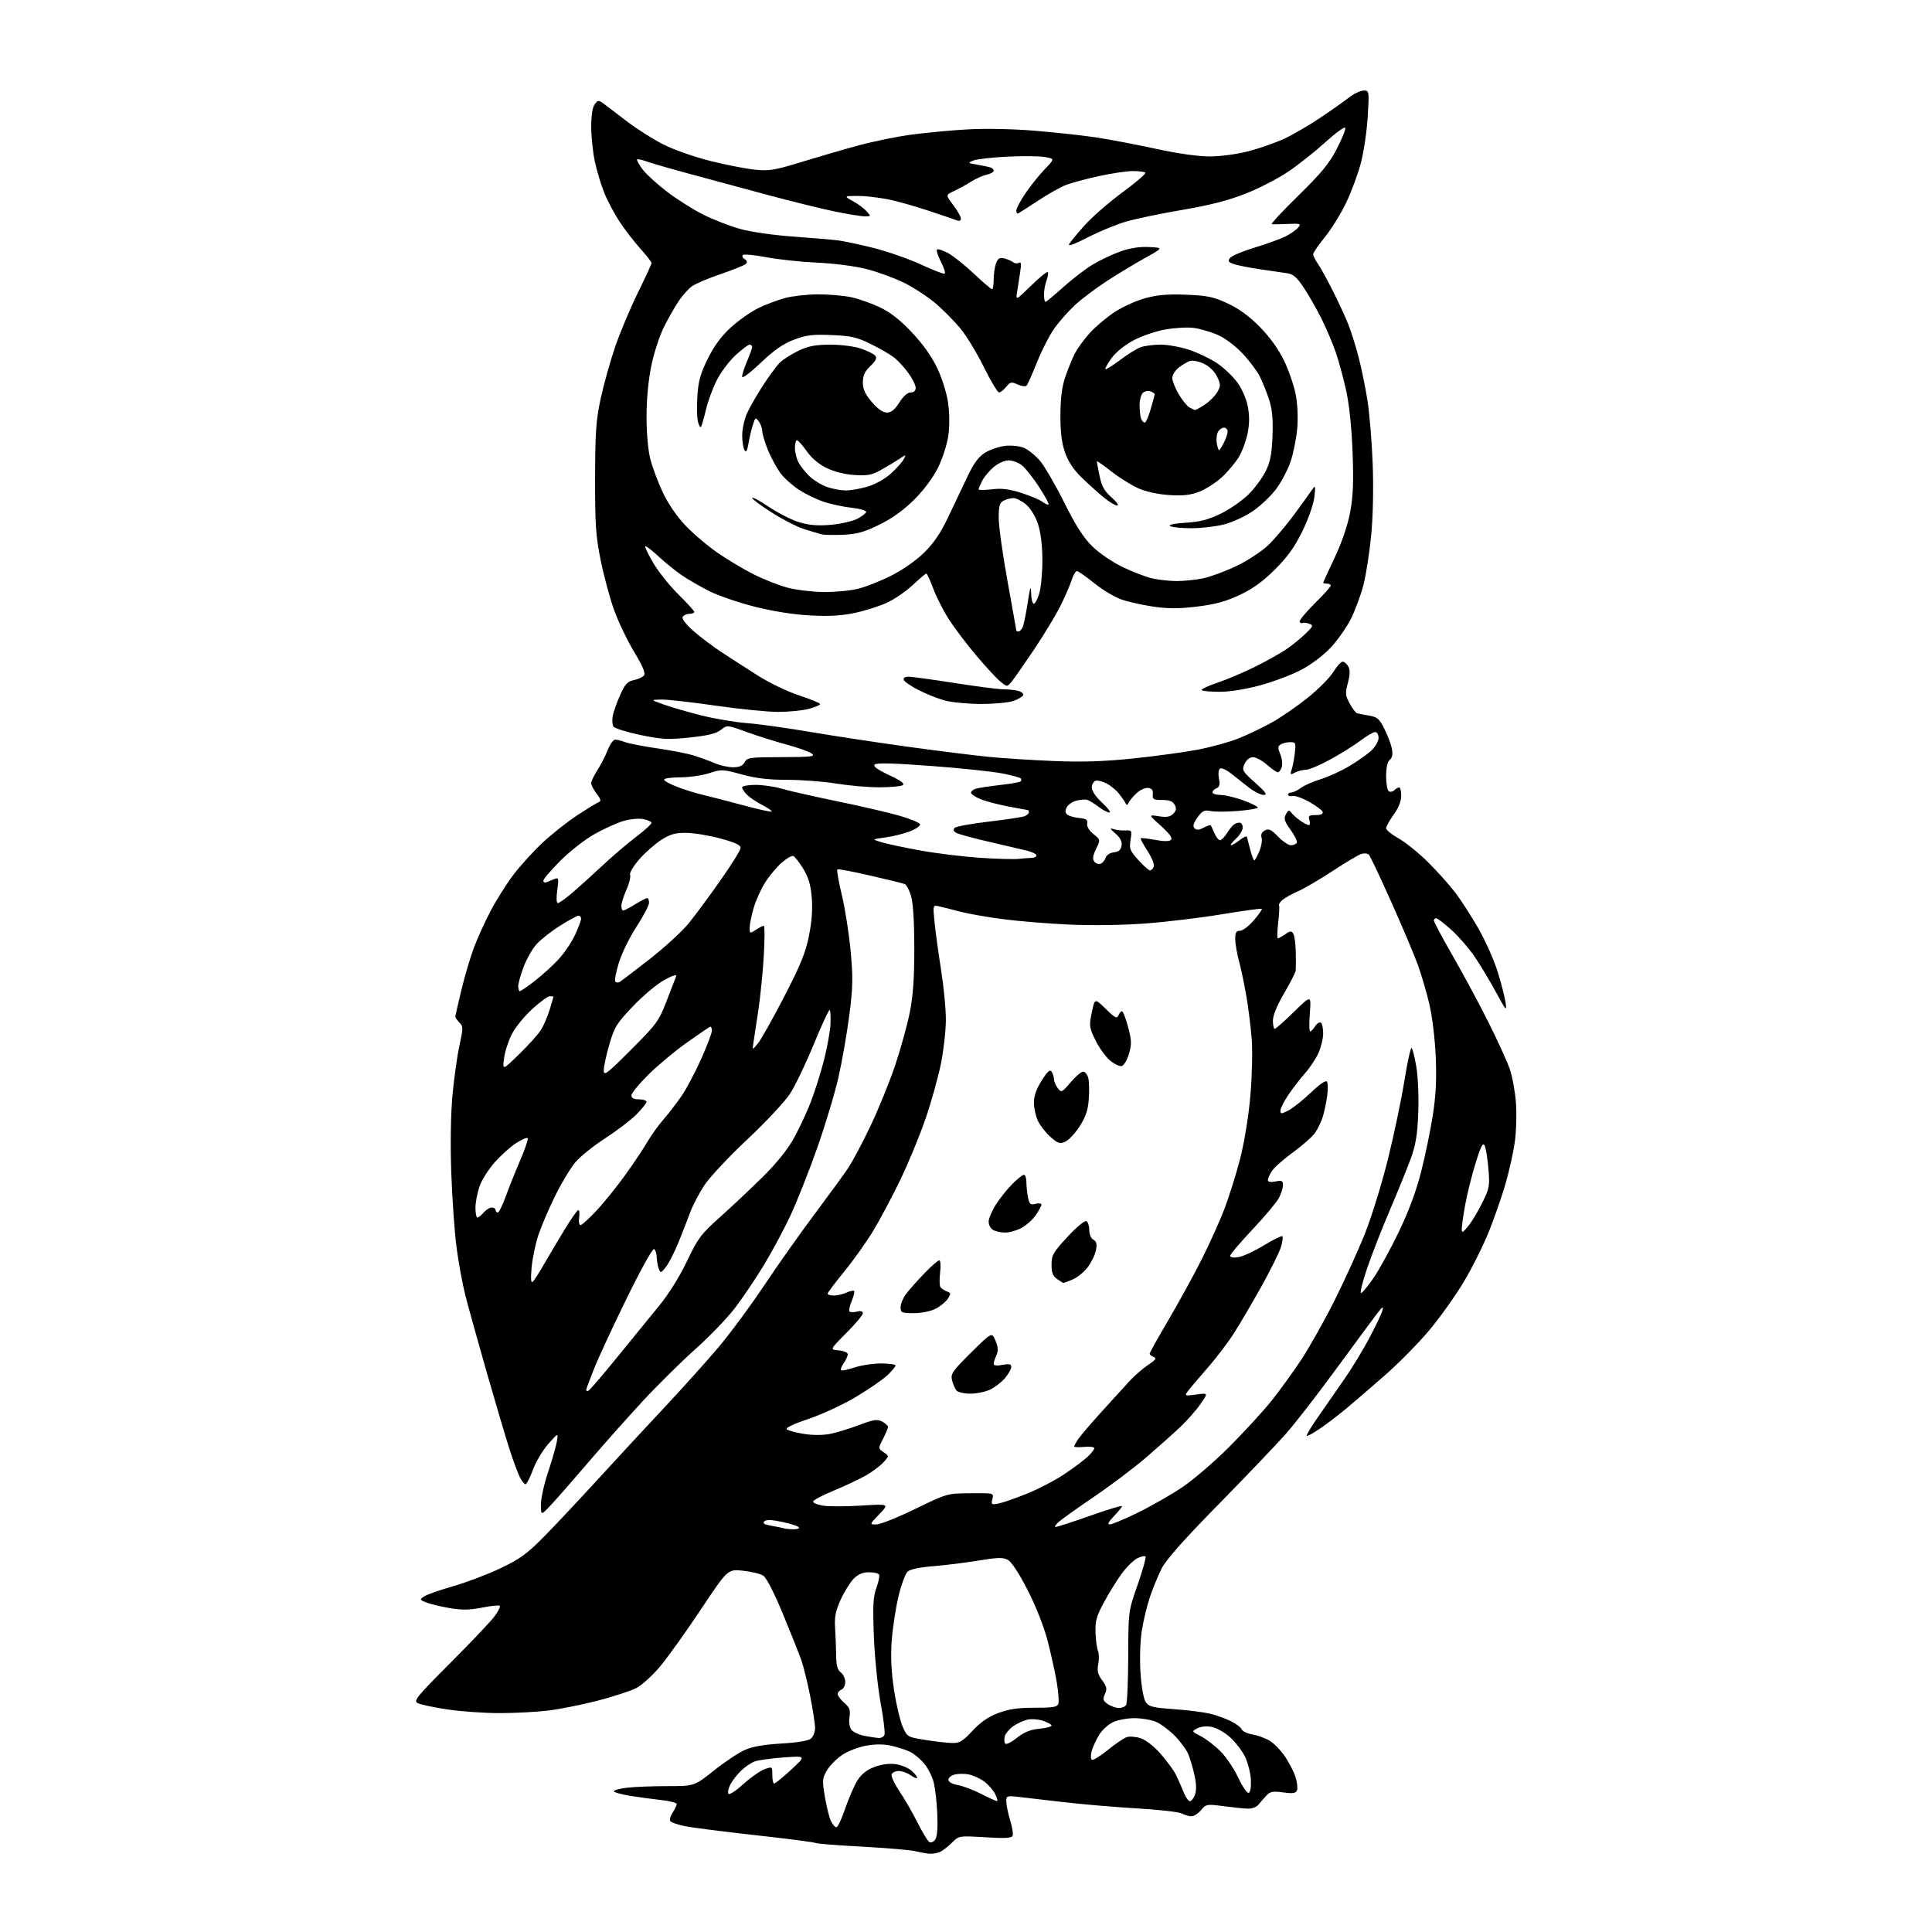 <?xml version="1.0" encoding="UTF-8" standalone="no"?>
<svg 
  version="1.1" 
  xmlns="http://www.w3.org/2000/svg" 
  xmlns:xlink="http://www.w3.org/1999/xlink" 
  xmlns:svg="http://www.w3.org/2000/svg"
  xmlns:rdf="http://www.w3.org/1999/02/22-rdf-syntax-ns#"
  xmlns:cc="http://creativecommons.org/ns#"
  xmlns:dc="http://purl.org/dc/elements/1.1/"
  viewBox="0 0 768 768"
  width="768"
  height="768"
>
<style>svg {background-color: white; }</style>"
<path stroke="none" fill="black" fill-rule="evenodd" d="M369.82,736.90C368.54,736.84 365.93,736.40 364.00,735.91C362.07,735.42 352.52,734.60 342.77,734.08C333.02,733.56 324.64,732.90 324.16,732.60C323.68,732.30 312.98,730.92 300.39,729.52C287.80,728.13 275.15,726.51 272.27,725.93C269.39,725.34 266.76,724.43 266.43,723.89C266.10,723.35 266.54,721.82 267.41,720.49C268.29,719.16 269.00,717.65 269.00,717.13C269.00,716.62 266.19,715.90 262.75,715.53C259.31,715.16 253.69,714.39 250.25,713.83C246.81,713.26 244.00,712.45 244.00,712.04C244.00,711.62 246.36,710.99 249.25,710.65C252.14,710.30 259.34,710.01 265.27,710.01C276.03,710.00 276.03,710.00 283.77,703.84C288.02,700.45 293.52,696.78 296.00,695.67C299.09,694.29 303.66,693.48 310.60,693.08C316.91,692.72 321.32,691.99 322.35,691.13C323.26,690.37 324.00,688.48 324.00,686.91C324.00,685.35 323.13,679.67 322.07,674.29C321.02,668.90 319.43,662.48 318.56,660.00C317.69,657.52 314.39,649.25 311.24,641.61C307.80,633.28 304.67,627.18 303.43,626.36C302.29,625.62 298.65,624.72 295.32,624.38C289.29,623.75 289.29,623.75 278.72,639.62C272.91,648.36 265.64,658.53 262.57,662.23C259.48,665.96 255.17,669.89 252.92,671.04C250.68,672.18 243.82,674.42 237.68,676.02C231.53,677.61 222.69,679.39 218.03,679.96C213.37,680.53 204.59,681.00 198.53,680.99C192.46,680.99 183.10,680.32 177.72,679.51C172.34,678.70 167.08,677.58 166.03,677.01C164.31,676.10 165.67,674.43 178.83,661.24C186.93,653.13 194.84,644.80 196.42,642.72C197.99,640.65 199.01,638.68 198.69,638.35C198.36,638.03 195.19,638.34 191.65,639.05C186.76,640.02 183.65,640.07 178.85,639.26C175.36,638.67 171.19,637.68 169.58,637.05C166.81,635.98 166.76,635.86 168.58,634.61C169.64,633.88 174.78,632.08 180.00,630.59C185.22,629.10 193.68,625.91 198.78,623.49C206.46,619.86 209.41,617.74 215.80,611.30C220.05,607.01 229.70,596.75 237.25,588.50C244.80,580.25 256.88,567.20 264.10,559.50C271.32,551.80 281.02,541.00 285.66,535.50C290.29,530.00 298.44,518.98 303.76,511.00C309.08,503.02 317.98,490.43 323.54,483.00C329.09,475.57 335.13,467.31 336.94,464.64C338.76,461.97 342.88,454.24 346.09,447.47C349.30,440.71 353.71,429.84 355.89,423.33C358.06,416.83 360.65,407.45 361.65,402.50C362.95,396.01 363.45,388.90 363.45,377.00C363.45,366.51 362.99,358.93 362.17,356.20C361.47,353.83 360.31,351.67 359.59,351.40C358.88,351.12 352.71,349.62 345.90,348.05C339.08,346.48 333.22,345.37 332.88,345.58C332.54,345.78 333.33,350.33 334.62,355.69C335.91,361.04 337.49,371.06 338.13,377.96C339.12,388.65 339.05,392.42 337.62,403.50C336.69,410.65 334.78,421.68 333.36,428.00C331.95,434.32 328.09,447.15 324.79,456.50C321.49,465.85 316.67,478.00 314.07,483.50C311.48,489.00 306.76,497.77 303.59,503.00C300.42,508.23 295.30,515.81 292.22,519.86C289.14,523.91 282.09,531.25 276.56,536.17C271.03,541.10 261.62,550.38 255.65,556.81C249.69,563.24 240.01,574.11 234.15,580.97C228.29,587.83 221.60,595.48 219.27,597.97C215.05,602.50 215.05,602.50 215.02,598.12C215.01,595.71 216.30,589.86 217.89,585.12C219.48,580.38 221.04,574.92 221.36,573.00C221.94,569.50 221.94,569.50 217.95,574.00C215.76,576.48 213.01,581.09 211.85,584.25C210.68,587.41 209.35,590.00 208.89,590.00C208.43,590.00 207.43,588.76 206.66,587.25C205.90,585.74 204.10,580.90 202.67,576.50C201.24,572.10 197.16,558.36 193.61,545.96C190.06,533.56 186.18,519.63 185.00,515.00C183.82,510.37 182.22,501.61 181.44,495.54C180.66,489.47 179.74,476.18 179.38,466.00C178.99,454.64 179.18,442.77 179.88,435.24C180.50,428.50 181.75,419.65 182.65,415.56C184.16,408.69 184.16,408.01 182.64,406.50C181.74,405.59 181.00,404.55 181.00,404.18C181.00,403.81 182.10,398.97 183.44,393.43C184.78,387.89 187.02,380.33 188.41,376.64C189.80,372.94 192.75,366.45 194.97,362.21C197.19,357.97 201.24,351.52 203.98,347.88C206.72,344.25 211.98,338.44 215.67,334.99C219.36,331.53 225.67,326.56 229.69,323.94C233.71,321.31 237.55,318.98 238.21,318.76C239.04,318.49 238.72,317.46 237.21,315.54C236.00,314.00 235.00,312.11 235.00,311.34C235.00,310.58 236.10,308.28 237.43,306.23C238.77,304.18 240.62,300.59 241.54,298.25C242.46,295.91 243.81,294.00 244.54,294.00C245.27,294.00 247.07,294.46 248.54,295.02C250.02,295.58 255.78,296.69 261.36,297.50C266.94,298.30 273.52,299.60 276.00,300.39C278.48,301.18 282.17,302.54 284.22,303.41C286.26,304.28 289.51,305.00 291.43,305.00C293.91,305.00 295.24,304.41 296.00,303.00C296.99,301.15 298.11,301.00 310.79,300.97C322.65,300.94 324.25,300.75 322.68,299.56C321.69,298.80 317.19,297.19 312.68,295.98C308.18,294.77 301.03,292.52 296.78,290.97C289.06,288.16 289.06,288.16 286.53,290.15C284.69,291.60 281.33,292.42 274.20,293.17C265.59,294.08 263.17,293.95 254.54,292.16C249.12,291.03 244.31,289.53 243.85,288.81C243.38,288.09 243.27,286.15 243.59,284.50C243.92,282.85 245.24,279.13 246.54,276.23C248.47,271.94 249.46,270.86 251.93,270.36C253.59,270.03 255.41,269.21 255.97,268.53C256.70,267.65 255.60,264.99 252.09,259.15C249.39,254.66 245.81,247.20 244.14,242.56C242.46,237.93 240.06,229.04 238.80,222.82C236.83,213.05 236.52,208.55 236.56,190.00C236.60,171.73 236.93,166.98 238.80,158.35C240.01,152.77 242.59,143.55 244.54,137.85C246.49,132.16 250.54,122.51 253.54,116.41C256.55,110.31 259.00,104.97 259.00,104.55C259.00,104.14 257.02,101.59 254.60,98.90C252.18,96.20 248.48,91.42 246.38,88.26C244.29,85.10 241.51,79.90 240.22,76.69C238.93,73.49 237.23,67.86 236.45,64.19C235.67,60.51 235.03,54.32 235.02,50.44C235.01,45.99 235.51,42.68 236.38,41.49C237.62,39.80 237.98,39.76 239.75,41.05C240.84,41.85 245.06,45.05 249.12,48.17C253.18,51.28 259.81,55.49 263.86,57.51C267.91,59.54 276.24,62.45 282.36,63.98C288.49,65.51 296.43,67.07 300.01,67.44C305.78,68.03 307.89,67.69 318.51,64.42C325.11,62.40 335.22,59.45 340.98,57.88C346.75,56.30 356.20,54.36 361.98,53.56C367.77,52.77 377.90,51.81 384.50,51.44C391.49,51.04 402.55,51.25 411.00,51.94C418.98,52.59 429.90,53.77 435.28,54.56C440.67,55.36 451.47,57.41 459.28,59.11C468.26,61.06 476.27,62.20 481.00,62.18C485.35,62.17 491.86,61.28 496.50,60.06C500.90,58.90 507.26,56.66 510.64,55.08C514.02,53.50 520.32,49.84 524.64,46.94C528.96,44.05 534.14,40.40 536.14,38.84C538.15,37.28 540.80,36.00 542.04,36.00C544.28,36.00 544.30,36.10 543.70,46.25C543.37,51.89 542.17,60.10 541.04,64.50C539.91,68.90 537.26,76.11 535.15,80.52C533.04,84.93 529.22,91.11 526.66,94.25C524.10,97.40 522.00,100.47 522.00,101.08C522.00,101.69 522.84,103.39 523.88,104.85C524.91,106.31 527.62,111.23 529.90,115.78C532.19,120.34 534.94,126.30 536.01,129.04C537.09,131.77 538.89,137.50 540.01,141.76C541.14,146.02 542.73,153.78 543.56,159.00C544.40,164.22 545.34,175.70 545.67,184.50C546.03,194.19 545.79,205.37 545.06,212.86C544.40,219.66 543.02,228.50 542.00,232.50C540.97,236.51 538.71,242.61 536.97,246.05C535.23,249.50 531.58,254.68 528.85,257.57C526.04,260.54 520.99,264.33 517.19,266.31C513.51,268.24 506.23,270.98 501.00,272.41C495.27,273.97 488.89,275.00 484.92,275.00C481.30,275.00 478.04,274.71 477.69,274.35C477.33,274.00 480.20,272.65 484.06,271.35C487.92,270.05 494.77,267.13 499.29,264.86C503.81,262.59 509.30,259.50 511.50,257.98C513.70,256.47 517.04,253.75 518.92,251.94C522.05,248.93 522.18,248.59 520.42,247.95C519.37,247.56 518.19,247.43 517.82,247.64C517.44,247.86 516.90,247.65 516.62,247.19C516.33,246.73 519.00,243.47 522.55,239.95C526.10,236.44 529.00,233.21 529.00,232.78C529.00,232.35 528.33,232.00 527.50,232.00C526.67,232.00 526.00,231.84 526.00,231.63C526.00,231.43 528.05,226.95 530.55,221.66C533.39,215.67 535.69,208.95 536.67,203.78C537.88,197.45 538.11,191.85 537.68,180.00C537.33,170.44 536.37,161.05 535.17,155.50C534.09,150.55 532.20,143.57 530.97,140.00C529.73,136.43 527.17,130.40 525.28,126.61C523.38,122.82 520.24,117.31 518.29,114.38C515.51,110.19 514.07,108.95 511.62,108.61C509.91,108.37 504.93,107.64 500.56,106.99C496.19,106.34 491.53,105.39 490.20,104.89C488.20,104.12 487.99,103.71 489.02,102.48C489.70,101.66 494.14,99.81 498.88,98.37C503.62,96.93 509.11,94.94 511.07,93.95C513.03,92.96 515.26,91.39 516.03,90.47C517.31,88.93 516.97,88.81 511.96,89.02C508.96,89.14 506.08,89.19 505.56,89.12C505.04,89.06 509.79,83.94 516.12,77.75C525.19,68.87 528.41,64.96 531.38,59.22C533.45,55.21 534.98,51.43 534.77,50.82C534.57,50.20 531.05,52.74 526.95,56.45C522.85,60.17 516.22,65.44 512.21,68.16C508.20,70.89 500.55,74.84 495.21,76.95C488.32,79.68 481.00,81.56 470.00,83.43C461.48,84.88 451.35,86.99 447.50,88.12C443.65,89.26 436.81,92.09 432.31,94.42C427.27,97.02 424.45,98.05 424.98,97.08C425.46,96.21 428.24,92.82 431.17,89.55C434.10,86.28 440.87,80.38 446.22,76.44C451.57,72.50 455.65,68.99 455.30,68.64C454.95,68.29 452.71,68.00 450.32,68.00C447.93,68.00 441.82,68.91 436.74,70.03C431.66,71.14 425.74,72.74 423.59,73.58C421.43,74.43 416.48,77.23 412.59,79.81C408.69,82.39 405.16,84.65 404.75,84.83C404.34,85.02 404.00,84.50 404.00,83.70C404.00,82.89 405.63,79.81 407.62,76.86C409.62,73.91 413.05,69.62 415.26,67.32C419.28,63.14 419.28,63.14 415.52,62.44C413.45,62.05 406.75,61.97 400.63,62.26C394.51,62.55 388.38,63.24 387.00,63.78C384.60,64.74 384.66,64.80 388.50,65.47C390.70,65.84 393.06,66.33 393.75,66.55C394.44,66.76 395.00,67.37 395.00,67.89C395.00,68.41 393.74,69.12 392.21,69.45C390.67,69.79 387.86,71.05 385.96,72.25C384.06,73.44 381.01,75.12 379.19,75.96C375.88,77.50 375.88,77.50 378.91,81.50C380.58,83.70 381.96,86.11 381.97,86.86C381.99,87.72 381.39,87.98 380.34,87.58C379.42,87.22 374.01,85.39 368.32,83.51C362.63,81.63 355.39,79.64 352.24,79.09C349.08,78.55 344.93,78.03 343.00,77.95C341.07,77.87 338.60,77.86 337.50,77.94C335.94,78.06 336.27,78.50 339.00,79.94C340.93,80.96 343.36,82.74 344.41,83.90C346.29,85.98 346.29,86.00 343.77,86.00C342.37,86.00 336.95,85.12 331.73,84.05C326.52,82.97 314.65,80.05 305.37,77.55C296.09,75.05 281.98,71.24 274.00,69.08C266.02,66.92 258.20,64.66 256.61,64.05C255.02,63.44 253.51,63.15 253.26,63.41C253.01,63.66 254.01,65.46 255.49,67.40C256.97,69.34 261.40,73.37 265.34,76.36C269.28,79.35 275.73,83.41 279.68,85.38C283.63,87.34 290.15,89.88 294.18,91.00C298.29,92.15 307.42,93.48 315.00,94.02C322.43,94.55 330.52,95.24 333.00,95.54C335.48,95.85 342.00,97.24 347.50,98.63C353.00,100.02 361.44,102.99 366.26,105.23C371.09,107.47 375.28,109.05 375.58,108.75C375.89,108.44 375.18,106.31 374.00,104.00C372.82,101.69 372.13,99.53 372.47,99.20C372.80,98.86 374.74,99.47 376.76,100.54C378.79,101.62 383.44,105.31 387.09,108.75C390.75,112.19 394.03,115.00 394.37,115.00C394.72,115.00 395.00,113.23 395.00,111.07C395.00,108.90 395.43,106.01 395.95,104.64C396.69,102.70 397.39,102.28 399.20,102.72C400.46,103.03 402.04,103.71 402.71,104.23C403.37,104.75 404.43,104.85 405.07,104.46C405.91,103.94 406.04,104.94 405.54,108.12C405.17,110.53 404.62,114.08 404.32,116.00C403.77,119.50 403.77,119.50 409.86,113.56C413.21,110.29 416.20,107.86 416.50,108.17C416.81,108.47 416.59,109.94 416.03,111.43C415.46,112.91 415.00,115.45 415.00,117.07C415.00,118.68 415.26,120.00 415.59,120.00C415.91,120.00 419.06,117.39 422.59,114.21C426.12,111.02 431.40,106.97 434.32,105.20C437.25,103.43 442.24,101.06 445.43,99.94C449.29,98.58 453.09,98.01 456.86,98.20C462.50,98.50 462.50,98.50 455.00,102.65C450.88,104.94 444.01,109.09 439.75,111.88C435.49,114.68 429.96,118.84 427.47,121.13C424.98,123.43 421.35,127.47 419.40,130.13C417.45,132.79 414.28,138.91 412.34,143.73C410.41,148.55 408.49,152.86 408.07,153.30C407.65,153.74 406.06,153.53 404.53,152.83C402.05,151.70 401.58,151.80 399.97,153.79C398.99,155.00 397.71,156.00 397.14,156.00C396.57,156.00 393.86,151.47 391.11,145.94C388.37,140.40 384.21,133.54 381.87,130.69C379.54,127.83 375.12,123.35 372.06,120.72C369.00,118.10 363.35,114.38 359.50,112.47C355.65,110.56 348.90,108.08 344.50,106.96C339.90,105.79 331.61,104.71 325.00,104.42C318.68,104.14 309.57,103.17 304.77,102.27C299.97,101.37 295.71,100.96 295.30,101.37C294.89,101.78 295.22,102.52 296.02,103.01C296.99,103.61 297.15,104.25 296.49,104.90C295.95,105.45 291.45,107.26 286.50,108.94C281.55,110.62 276.38,112.83 275.00,113.84C273.62,114.85 271.31,117.44 269.86,119.59C268.40,121.74 265.78,126.33 264.02,129.80C262.26,133.26 259.97,140.23 258.93,145.30C257.74,151.05 257.02,158.64 257.01,165.54C257.01,172.24 257.60,178.92 258.53,182.54C259.37,185.82 261.61,191.78 263.50,195.79C265.63,200.30 269.09,205.34 272.57,208.99C275.66,212.23 281.41,217.10 285.35,219.82C289.28,222.53 295.78,226.39 299.78,228.40C303.79,230.41 309.86,232.78 313.28,233.66C316.70,234.54 323.10,235.30 327.50,235.34C331.90,235.38 337.98,234.81 341.00,234.07C344.02,233.33 349.96,231.00 354.18,228.88C358.68,226.64 364.10,222.86 367.26,219.77C371.05,216.07 373.87,211.97 376.71,206.00C378.94,201.32 382.40,194.04 384.40,189.82C387.11,184.10 388.95,181.58 391.60,179.94C393.56,178.73 397.14,177.51 399.57,177.24C402.03,176.96 405.31,177.30 407.02,178.01C408.70,178.71 411.56,181.01 413.37,183.12C415.18,185.23 419.53,192.71 423.03,199.73C427.69,209.07 430.71,213.77 434.26,217.24C436.95,219.87 442.32,223.52 446.31,225.43C450.26,227.33 455.52,229.35 458.00,229.92C460.48,230.49 464.84,230.96 467.70,230.98C470.56,230.99 475.29,230.51 478.20,229.91C481.12,229.31 487.10,227.10 491.50,224.99C496.00,222.84 501.56,219.18 504.22,216.63C506.82,214.13 511.54,208.53 514.72,204.19C517.90,199.84 521.07,195.43 521.78,194.39C522.87,192.78 522.97,193.23 522.49,197.50C522.17,200.34 520.14,206.18 517.80,211.00C514.74,217.30 511.93,221.25 506.94,226.25C502.12,231.08 498.11,233.99 492.85,236.48C487.32,239.09 483.13,240.24 475.89,241.12C468.61,242.00 464.38,242.01 458.39,241.13C454.05,240.50 448.33,239.21 445.67,238.26C443.01,237.32 438.17,234.40 434.91,231.77C431.66,229.15 428.58,227.00 428.07,227.00C427.57,227.00 426.61,228.69 425.94,230.75C425.27,232.81 423.26,237.43 421.47,241.00C419.68,244.57 415.05,252.22 411.18,258.00C407.30,263.77 403.30,269.54 402.27,270.80C400.41,273.11 400.41,273.11 397.84,271.09C396.43,269.98 392.12,265.35 388.26,260.79C384.40,256.23 379.46,249.72 377.28,246.33C375.09,242.94 372.28,237.42 371.03,234.08C369.78,230.74 368.52,228.00 368.23,228.00C367.94,228.00 365.51,230.06 362.82,232.57C360.13,235.08 355.51,238.25 352.55,239.61C349.58,240.96 343.86,242.78 339.83,243.64C334.53,244.77 329.60,245.05 322.00,244.64C315.42,244.29 307.19,242.99 299.97,241.16C293.62,239.56 285.52,236.78 281.97,234.99C278.41,233.20 273.48,230.35 271.00,228.66C268.52,226.97 264.36,223.58 261.73,221.14C259.11,218.70 256.76,216.91 256.51,217.16C256.25,217.41 257.72,220.46 259.77,223.92C261.82,227.39 266.31,232.98 269.74,236.36C273.17,239.74 275.98,242.84 275.99,243.25C275.99,243.66 275.13,244.00 274.06,244.00C272.99,244.00 271.79,244.54 271.38,245.19C270.93,245.92 272.54,248.05 275.57,250.75C278.28,253.15 283.43,257.03 287.00,259.37C290.57,261.71 297.10,265.91 301.50,268.70C305.90,271.49 313.21,274.99 317.75,276.47C322.29,277.95 326.00,279.48 326.00,279.87C326.00,280.27 323.97,281.13 321.49,281.79C319.00,282.46 313.49,282.99 309.24,282.99C304.98,282.98 293.85,281.86 284.50,280.51C275.15,279.15 265.48,278.06 263.00,278.09C258.50,278.15 258.50,278.15 264.00,280.11C267.02,281.19 273.77,283.13 279.00,284.44C284.23,285.74 292.32,287.10 297.00,287.46C301.68,287.82 313.15,289.42 322.50,291.02C331.85,292.61 349.40,295.27 361.50,296.93C373.60,298.58 388.00,300.38 393.50,300.91C399.00,301.45 410.48,302.17 419.00,302.52C430.26,302.98 438.88,302.70 450.50,301.50C459.30,300.59 470.84,299.01 476.14,298.00C481.44,296.98 488.74,294.97 492.36,293.52C495.98,292.07 501.91,289.24 505.54,287.22C509.17,285.20 515.59,280.78 519.82,277.39C524.04,274.00 528.62,269.39 530.00,267.14C531.38,264.89 533.05,263.04 533.71,263.03C534.38,263.01 535.40,263.88 535.97,264.95C536.71,266.34 536.66,268.23 535.80,271.48C534.71,275.53 534.79,276.46 536.51,279.64C537.57,281.62 538.90,283.37 539.47,283.54C540.04,283.71 542.19,284.13 544.26,284.47C547.50,285.01 548.34,285.74 550.36,289.80C551.65,292.38 552.98,295.92 553.31,297.66C553.72,299.82 553.45,301.21 552.46,302.04C551.52,302.82 551.00,305.12 551.00,308.56C551.00,311.49 551.49,314.18 552.09,314.55C552.69,314.92 553.68,314.72 554.29,314.11C554.90,313.50 555.76,313.00 556.20,313.00C556.64,313.00 557.00,314.51 557.00,316.35C557.00,318.49 555.91,321.20 554.00,323.84C552.35,326.12 551.00,328.55 551.00,329.24C551.00,329.93 553.26,331.77 556.02,333.32C558.78,334.87 564.07,339.15 567.77,342.83C571.47,346.51 576.36,351.99 578.64,355.01C580.92,358.03 585.03,364.44 587.78,369.25C590.52,374.07 593.92,381.72 595.33,386.25C596.75,390.79 598.16,396.30 598.48,398.50C599.02,402.19 598.72,401.87 594.65,394.36C592.22,389.89 588.41,383.54 586.18,380.27C583.95,376.99 579.80,372.21 576.96,369.65C574.11,367.09 571.38,365.00 570.89,365.00C570.40,365.00 570.00,365.44 570.00,365.97C570.00,366.51 573.40,372.86 577.55,380.08C581.70,387.31 588.06,399.13 591.68,406.36C595.31,413.59 599.11,421.94 600.14,424.93C601.17,427.92 602.29,433.99 602.62,438.43C602.95,442.87 602.74,449.88 602.15,454.00C601.56,458.12 599.92,465.55 598.49,470.50C597.06,475.45 594.09,483.98 591.91,489.45C589.72,494.92 585.23,503.92 581.94,509.45C578.64,514.98 572.47,523.65 568.22,528.73C563.98,533.81 555.99,541.91 550.49,546.73C544.98,551.55 538.00,557.56 534.99,560.07C531.97,562.58 527.33,566.11 524.68,567.91C522.03,569.72 519.67,571.00 519.43,570.77C519.20,570.53 521.33,567.00 524.18,562.92C527.02,558.84 531.69,552.12 534.55,548.00C537.41,543.88 541.79,536.67 544.28,532.00C546.76,527.33 549.12,522.38 549.51,521.00C550.07,519.00 549.60,519.30 547.16,522.50C545.48,524.70 538.17,534.60 530.92,544.50C523.68,554.40 514.77,565.88 511.13,570.00C507.49,574.12 495.46,586.73 484.39,598.00C470.59,612.05 463.48,620.07 461.77,623.50C460.40,626.25 458.32,631.29 457.15,634.71C455.99,638.13 454.52,644.20 453.89,648.21C453.23,652.41 453.01,659.49 453.36,664.90C453.72,670.45 454.56,675.20 455.41,676.51C456.68,678.44 458.08,678.80 466.68,679.42C472.08,679.81 478.52,680.62 481.00,681.21C483.48,681.81 487.21,683.15 489.30,684.19C491.39,685.24 493.34,686.71 493.63,687.47C493.92,688.23 495.85,689.14 497.91,689.49C499.98,689.83 503.05,690.96 504.73,691.98C506.42,693.01 509.13,695.80 510.76,698.17C512.38,700.55 514.27,704.21 514.95,706.29C515.63,708.38 515.91,710.78 515.59,711.63C515.11,712.88 514.02,713.05 510.08,712.51C505.91,711.94 504.89,712.14 503.33,713.85C502.32,714.95 500.92,716.56 500.21,717.43C499.50,718.29 497.70,718.99 496.21,718.97C494.72,718.95 490.35,718.51 486.50,718.00C479.74,717.10 479.43,717.15 477.46,719.53C476.34,720.89 474.62,722.00 473.65,722.00C472.67,722.00 470.94,721.50 469.79,720.89C468.65,720.28 460.70,719.37 452.11,718.88C443.52,718.38 430.43,717.26 423.00,716.40C415.57,715.53 407.36,714.58 404.75,714.28C400.26,713.78 400.00,713.88 400.01,716.12C400.02,717.43 400.70,720.74 401.53,723.48C402.36,726.21 402.82,729.02 402.55,729.72C402.18,730.69 399.61,730.83 391.63,730.35C381.33,729.72 381.17,729.74 378.58,732.33C377.14,733.77 375.10,735.41 374.04,735.98C372.99,736.54 371.09,736.95 369.82,736.90zM371.72,731.33C372.52,730.26 372.82,726.80 372.59,721.10C372.40,716.37 371.73,710.61 371.10,708.30C370.47,705.98 368.78,702.70 367.35,701.01C365.93,699.31 363.51,697.28 361.98,696.49C360.45,695.70 357.08,694.58 354.49,694.00C351.22,693.26 348.05,693.26 344.14,693.97C341.00,694.55 336.75,696.23 334.55,697.77C332.37,699.28 329.72,702.02 328.65,703.85C326.88,706.90 326.81,707.78 327.92,714.34C328.59,718.28 329.68,722.62 330.35,724.00C331.03,725.38 332.01,726.43 332.54,726.35C333.07,726.27 334.63,722.90 336.01,718.85C337.39,714.81 339.55,709.84 340.80,707.82C342.37,705.28 344.47,703.61 347.53,702.43C350.41,701.33 353.43,700.93 356.09,701.29C358.35,701.59 361.27,702.85 362.59,704.09C363.91,705.33 364.80,706.54 364.56,706.77C364.32,707.01 363.10,706.48 361.84,705.60C360.58,704.72 358.52,704.00 357.25,704.00C355.98,704.00 354.71,704.60 354.43,705.33C354.14,706.07 355.56,709.11 357.56,712.08C359.57,715.06 362.80,720.65 364.73,724.50C366.67,728.35 368.76,731.83 369.38,732.23C369.99,732.63 371.05,732.23 371.72,731.33zM396.28,715.95C396.70,715.98 396.37,714.69 395.54,713.08C394.71,711.47 392.71,709.22 391.10,708.07C389.49,706.92 386.80,705.71 385.12,705.37C383.44,705.04 380.93,705.05 379.54,705.40C378.14,705.75 377.00,706.68 377.00,707.47C377.00,708.34 378.47,709.18 380.75,709.59C382.81,709.97 386.98,711.54 390.00,713.09C393.02,714.64 395.85,715.93 396.28,715.95zM472.97,716.00C473.57,716.00 474.48,714.86 475.01,713.48C475.64,711.81 475.59,709.20 474.87,705.82C474.26,703.00 473.13,699.17 472.36,697.32C471.59,695.47 469.12,692.12 466.89,689.89C464.65,687.65 461.30,685.19 459.44,684.41C457.59,683.64 453.76,683.00 450.93,683.00C448.11,683.00 444.28,683.72 442.42,684.61C440.55,685.49 438.10,687.72 436.96,689.57C435.81,691.42 434.49,694.29 434.01,695.95C433.51,697.70 433.52,699.21 434.04,699.53C434.53,699.83 437.39,698.08 440.40,695.63C443.40,693.18 446.80,690.88 447.94,690.52C449.09,690.15 451.59,690.37 453.50,691.00C455.52,691.67 458.83,694.27 461.40,697.21C463.84,700.00 466.54,703.68 467.40,705.39C468.26,707.10 469.62,710.19 470.43,712.25C471.24,714.31 472.38,716.00 472.97,716.00zM295.41,709.28C298.30,706.65 302.09,703.98 303.83,703.34C307.00,702.17 307.00,702.18 307.00,705.59C307.00,707.46 307.34,709.00 307.75,709.00C308.16,709.00 311.20,706.51 314.50,703.47C320.50,697.95 320.50,697.95 311.50,698.61C306.55,698.97 301.38,699.68 300.00,700.19C298.62,700.71 296.22,702.34 294.66,703.81C293.10,705.29 291.17,707.75 290.37,709.28C289.57,710.81 289.20,712.51 289.54,713.06C289.88,713.61 292.52,711.91 295.41,709.28zM496.37,712.69C497.05,712.44 497.40,710.37 497.24,707.43C497.09,704.76 496.05,700.67 494.93,698.35C493.80,696.03 491.14,692.55 489.00,690.62C486.87,688.69 483.56,686.82 481.66,686.46C479.61,686.08 477.29,686.31 475.92,687.04C473.65,688.26 473.66,688.28 477.36,690.18C479.42,691.24 482.92,693.92 485.15,696.15C487.38,698.38 490.55,703.10 492.21,706.64C493.87,710.19 495.74,712.91 496.37,712.69zM404.16,690.87C407.06,688.57 409.54,687.56 413.09,687.22C415.79,686.96 418.00,686.39 418.00,685.95C418.00,685.51 416.47,684.65 414.60,684.03C412.73,683.42 409.92,683.22 408.35,683.60C406.78,683.98 404.29,685.14 402.81,686.17C401.33,687.21 399.84,688.94 399.49,690.02C399.15,691.10 399.16,692.45 399.51,693.02C399.89,693.64 401.75,692.78 404.16,690.87zM378.21,692.86C381.44,692.98 382.51,692.36 386.57,688.03C389.80,684.57 392.93,682.42 396.86,680.95C401.08,679.36 404.71,678.84 411.30,678.86C418.34,678.89 420.22,678.59 420.69,677.36C421.02,676.51 420.74,672.59 420.07,668.66C419.40,664.72 417.76,657.31 416.43,652.18C414.99,646.64 411.78,638.50 408.51,632.10C405.12,625.48 402.09,620.85 400.64,620.07C398.71,619.04 396.56,619.09 388.89,620.36C383.72,621.21 375.68,622.21 371.00,622.58C365.78,622.99 361.85,623.81 360.81,624.72C359.88,625.54 358.21,630.09 357.10,634.85C355.99,639.61 354.80,647.55 354.45,652.50C354.02,658.63 354.32,664.78 355.39,671.79C356.25,677.45 357.79,683.97 358.79,686.29C360.61,690.44 360.72,690.51 367.56,691.61C371.38,692.23 376.17,692.79 378.21,692.86zM349.28,690.89C350.26,690.95 351.30,690.37 351.60,689.60C351.89,688.84 351.20,683.10 350.05,676.85C348.90,670.61 347.70,658.75 347.38,650.50C346.91,638.21 347.09,634.71 348.40,631.14C349.27,628.75 349.74,626.38 349.43,625.89C349.13,625.40 347.31,625.00 345.40,625.00C343.00,625.00 341.12,625.79 339.39,627.52C338.01,628.90 335.69,632.62 334.24,635.77C332.17,640.27 331.69,642.68 331.96,647.00C332.15,650.02 332.34,654.98 332.38,658.00C332.43,662.05 332.91,663.84 334.22,664.81C335.20,665.53 336.00,667.23 336.00,668.59C336.00,669.95 335.32,671.32 334.50,671.64C333.68,671.95 333.00,672.76 333.00,673.43C333.00,674.09 334.18,675.66 335.62,676.91C337.75,678.77 338.13,679.79 337.69,682.51C337.38,684.43 337.68,686.55 338.41,687.54C339.10,688.49 341.43,689.60 343.58,690.02C345.74,690.43 348.30,690.82 349.28,690.89zM444.69,678.95C445.90,678.98 447.23,678.44 447.65,677.75C448.08,677.06 448.45,668.40 448.49,658.50C448.54,640.50 448.54,640.50 452.20,630.04C454.21,624.29 455.64,619.23 455.37,618.79C455.11,618.36 453.61,618.67 452.05,619.47C450.49,620.28 447.67,623.09 445.77,625.72C443.88,628.35 440.75,633.42 438.81,637.00C435.85,642.46 435.32,644.38 435.49,649.00C435.60,652.02 436.04,655.29 436.46,656.26C436.88,657.22 436.93,659.58 436.57,661.49C436.06,664.20 436.41,665.63 438.13,667.96C439.98,670.46 440.16,671.36 439.23,673.39C438.28,675.48 438.43,676.06 440.31,677.36C441.51,678.21 443.49,678.92 444.69,678.95zM315.31,607.92C316.85,607.96 317.88,607.61 317.59,607.14C317.30,606.67 314.32,605.70 310.98,605.00C306.63,604.07 304.59,604.01 303.82,604.78C303.05,605.55 303.85,606.05 306.62,606.51C308.75,606.87 310.95,607.32 311.50,607.50C312.05,607.69 313.76,607.88 315.31,607.92zM419.63,606.97C420.25,606.99 426.44,604.99 433.38,602.52C440.32,600.06 446.00,598.35 446.00,598.73C446.00,599.10 444.56,600.89 442.80,602.70C440.66,604.92 440.11,606.00 441.13,606.00C441.96,606.00 446.89,603.94 452.07,601.42C457.26,598.90 465.17,594.40 469.65,591.42C474.14,588.44 482.64,581.16 488.55,575.25C494.45,569.34 502.00,561.12 505.31,557.00C508.62,552.88 514.00,545.45 517.27,540.50C520.54,535.55 526.48,524.98 530.48,517.00C534.47,509.02 539.90,497.10 542.53,490.50C545.17,483.90 549.28,470.62 551.67,461.00C554.07,451.38 557.02,437.35 558.23,429.83C559.44,422.31 560.75,416.34 561.13,416.58C561.51,416.81 562.36,420.19 563.02,424.09C563.68,428.05 564.02,436.10 563.78,442.34C563.45,451.01 562.79,455.06 560.82,460.50C559.42,464.35 555.68,473.57 552.50,481.00C549.32,488.43 545.24,498.89 543.42,504.25C541.61,509.61 540.54,514.00 541.03,514.00C541.52,514.00 543.79,511.26 546.07,507.90C548.35,504.55 552.85,496.33 556.07,489.65C559.87,481.76 562.96,473.47 564.87,466.00C566.49,459.68 568.59,449.55 569.54,443.50C570.80,435.43 571.11,429.17 570.72,420.00C570.41,412.82 569.32,403.88 568.15,398.99C567.04,394.31 564.99,387.33 563.60,383.49C562.21,379.65 557.47,368.44 553.07,358.59C548.67,348.74 544.65,340.25 544.14,339.74C543.62,339.22 542.26,339.10 541.11,339.46C539.97,339.83 534.86,342.87 529.76,346.22C524.67,349.57 518.48,353.20 516.00,354.28C513.52,355.36 510.72,356.93 509.77,357.76C508.82,358.59 508.22,359.55 508.44,359.91C508.66,360.26 508.51,363.35 508.10,366.77C507.70,370.20 507.63,373.00 507.96,373.00C508.29,373.00 509.60,372.27 510.89,371.37C512.84,370.00 513.36,369.96 514.09,371.12C514.58,371.88 515.03,375.20 515.10,378.50C515.18,381.80 515.14,385.15 515.03,385.94C514.92,386.73 512.84,390.78 510.41,394.92C507.63,399.67 506.00,403.67 506.00,405.73C506.00,407.53 506.33,409.00 506.72,409.00C507.12,409.00 510.55,405.96 514.34,402.25C521.24,395.50 521.24,395.50 520.68,402.75C520.37,406.74 520.43,410.00 520.82,410.00C521.20,410.00 522.09,409.08 522.79,407.96C523.49,406.84 524.50,406.19 525.03,406.52C525.56,406.85 525.99,408.78 525.98,410.81C525.97,412.84 525.11,416.36 524.08,418.64C523.04,420.91 520.66,424.51 518.77,426.64C516.88,428.76 513.91,432.61 512.17,435.18C510.43,437.75 509.00,440.58 509.00,441.46C509.00,442.90 509.30,442.90 512.22,441.39C513.99,440.47 518.00,437.28 521.12,434.30C524.75,430.85 527.06,429.29 527.51,430.01C527.89,430.63 527.91,433.25 527.55,435.82C527.19,438.39 526.40,442.07 525.81,444.00C525.21,445.93 523.83,448.77 522.74,450.33C521.64,451.89 517.71,455.37 513.99,458.07C510.28,460.78 506.51,464.10 505.62,465.46C504.73,466.82 504.00,468.45 504.00,469.09C504.00,469.85 505.05,470.04 507.00,469.65C509.54,469.14 510.00,469.36 510.00,471.07C510.00,472.19 509.29,474.48 508.42,476.16C507.54,477.85 502.82,483.49 497.92,488.70C493.01,493.91 489.00,498.64 489.00,499.22C489.00,499.84 490.33,500.05 492.34,499.72C494.17,499.42 498.72,497.31 502.45,495.03C506.17,492.75 509.47,491.13 509.77,491.44C510.07,491.74 509.81,493.68 509.19,495.74C508.56,497.81 505.06,504.87 501.41,511.42C497.75,517.98 492.83,526.36 490.47,530.04C488.11,533.73 483.33,540.00 479.84,543.98C476.35,547.96 472.88,552.07 472.13,553.11C470.82,554.90 470.99,554.96 475.54,554.34C480.31,553.69 480.31,553.69 477.24,558.09C475.56,560.52 472.00,564.57 469.34,567.10C466.68,569.63 460.61,575.05 455.86,579.14C451.12,583.24 441.96,590.17 435.53,594.54C429.09,598.92 422.62,603.50 421.16,604.72C419.70,605.94 419.01,606.95 419.63,606.97zM348.35,606.00C349.87,606.00 356.82,603.22 363.81,599.83C376.49,593.66 376.50,593.65 385.80,593.58C395.09,593.50 395.09,593.50 394.49,595.89C393.93,598.11 394.11,598.23 397.08,597.63C398.84,597.28 403.95,595.50 408.45,593.66C412.95,591.83 419.52,588.39 423.06,586.02C426.60,583.66 430.74,580.57 432.25,579.17C433.76,577.77 435.00,576.21 435.00,575.71C435.00,575.20 433.20,574.96 431.00,575.17C428.80,575.38 427.00,575.30 427.00,575.00C427.00,574.69 427.75,573.33 428.67,571.97C429.60,570.61 433.76,565.75 437.92,561.17C442.09,556.59 447.07,551.11 449.00,549.00C450.93,546.89 454.24,544.01 456.37,542.60C459.39,540.59 459.88,539.89 458.62,539.41C457.73,539.07 457.00,538.48 457.00,538.11C457.00,537.74 460.43,531.60 464.62,524.47C468.80,517.34 474.72,506.55 477.75,500.50C480.79,494.45 484.79,485.55 486.66,480.73C488.52,475.90 491.35,466.90 492.94,460.73C494.67,453.97 496.31,443.95 497.04,435.57C497.70,427.89 497.95,417.79 497.58,413.07C497.21,408.36 496.26,400.68 495.45,396.00C494.65,391.32 493.32,385.02 492.51,382.00C491.69,378.98 491.02,375.04 491.01,373.25C491.00,370.71 491.42,370.00 492.92,370.00C493.98,370.00 496.45,368.12 498.42,365.83C500.38,363.53 501.81,361.48 501.60,361.27C501.39,361.05 494.30,362.02 485.86,363.42C477.41,364.82 463.75,366.47 455.50,367.09C446.81,367.75 434.19,367.95 425.50,367.56C417.25,367.20 405.32,366.23 399.00,365.42C392.68,364.61 384.80,363.23 381.50,362.36C378.20,361.48 374.45,360.53 373.16,360.25C370.83,359.73 370.82,359.77 371.50,366.62C371.88,370.40 373.04,378.90 374.09,385.50C375.14,392.10 376.00,401.03 376.00,405.34C376.00,409.66 375.10,417.58 374.01,422.96C372.91,428.33 370.19,438.07 367.95,444.61C365.72,451.15 361.22,462.05 357.96,468.84C354.70,475.62 349.80,484.85 347.07,489.34C344.34,493.83 339.16,501.10 335.56,505.50C331.96,509.90 329.01,513.84 329.00,514.25C329.00,514.66 330.10,515.00 331.45,515.00C332.80,515.00 335.05,514.48 336.46,513.84C337.86,513.20 339.24,512.90 339.52,513.18C339.80,513.46 339.36,515.28 338.55,517.22C337.74,519.16 337.35,521.02 337.69,521.35C338.02,521.69 339.36,521.70 340.65,521.37C342.18,520.99 343.00,521.22 343.00,522.04C343.00,522.74 340.04,526.27 336.42,529.90C329.84,536.50 329.84,536.50 333.42,536.81C335.40,536.98 337.00,537.67 337.00,538.34C337.00,539.01 336.28,540.58 335.40,541.84C334.52,543.10 334.04,544.38 334.34,544.68C334.65,544.98 337.02,544.50 339.62,543.61C342.23,542.73 346.98,542.00 350.18,542.00C353.38,542.00 356.00,542.36 356.00,542.80C356.00,543.25 354.54,544.99 352.75,546.69C350.96,548.38 345.32,552.26 340.22,555.31C335.12,558.36 326.64,562.29 321.38,564.04C315.63,565.96 312.19,567.59 312.74,568.14C313.24,568.64 316.24,569.47 319.40,569.98C322.86,570.55 327.01,570.56 329.83,570.02C332.40,569.53 337.63,567.94 341.44,566.50C347.33,564.27 348.74,564.06 350.69,565.10C351.96,565.78 353.00,566.73 353.00,567.21C353.00,567.69 352.11,569.82 351.03,571.94C349.06,575.80 349.06,575.80 351.28,577.29C353.50,578.78 353.50,578.78 351.05,581.42C349.71,582.86 346.56,585.20 344.05,586.61C341.55,588.02 335.91,590.67 331.53,592.50C327.15,594.33 323.41,596.27 323.23,596.82C323.05,597.36 324.76,598.12 327.04,598.51C329.32,598.89 336.20,598.89 342.34,598.50C353.50,597.80 353.50,597.80 349.55,601.90C345.59,606.00 345.59,606.00 348.35,606.00zM385.72,554.00C383.26,554.00 380.78,553.43 380.20,552.74C379.63,552.05 378.84,550.23 378.46,548.69C377.82,546.15 378.53,545.11 386.01,537.69C394.27,529.50 394.27,529.50 395.71,532.93C396.80,535.52 396.89,536.94 396.08,538.73C395.48,540.03 395.00,541.57 395.00,542.16C395.00,542.83 396.28,542.98 398.50,542.57C401.21,542.06 402.00,542.24 402.00,543.38C402.00,544.19 400.88,546.18 399.51,547.80C398.14,549.43 395.49,551.49 393.61,552.38C391.73,553.27 388.18,554.00 385.72,554.00zM233.75,552.95C234.16,552.92 239.22,547.07 245.00,539.94C250.78,532.81 258.35,523.52 261.83,519.29C265.73,514.56 270.04,507.69 273.04,501.42C277.47,492.16 278.67,490.56 286.17,483.87C290.70,479.81 298.29,472.68 303.04,468.00C308.54,462.57 313.04,457.02 315.48,452.63C317.59,448.85 320.64,442.32 322.27,438.13C323.90,433.93 326.29,426.37 327.57,421.33C328.85,416.29 330.00,409.88 330.13,407.09C330.25,404.30 330.12,401.78 329.83,401.49C329.54,401.20 326.70,407.28 323.53,415.01C320.36,422.73 316.10,431.63 314.05,434.77C312.01,437.92 304.33,446.12 297.00,453.00C289.58,459.95 281.99,468.08 279.89,471.32C277.81,474.52 275.34,479.24 274.40,481.82C273.46,484.39 271.38,489.75 269.77,493.72C268.16,497.68 265.89,502.14 264.73,503.61C262.78,506.10 262.57,506.15 261.88,504.39C261.48,503.35 261.11,501.29 261.07,499.81C261.03,498.33 260.55,496.84 260.01,496.51C259.46,496.17 254.59,504.93 249.08,516.20C243.61,527.36 237.75,540.00 236.07,544.28C234.38,548.55 233.00,552.27 233.00,552.53C233.00,552.79 233.34,552.98 233.75,552.95zM363.25,522.00C358.40,522.00 358.00,521.82 358.00,519.63C358.00,518.33 358.97,515.97 360.16,514.38C361.35,512.80 364.60,509.14 367.38,506.25C370.16,503.36 372.85,501.00 373.36,501.00C373.87,501.00 374.03,503.12 373.71,505.80C373.40,508.45 373.45,511.07 373.82,511.63C374.19,512.19 375.34,512.96 376.36,513.34C378.05,513.96 378.09,514.24 376.78,516.26C375.98,517.49 373.79,519.29 371.92,520.25C369.95,521.26 366.28,522.00 363.25,522.00zM211.80,509.50C212.38,508.95 214.40,505.80 216.29,502.50C218.18,499.20 221.85,493.01 224.45,488.75C227.04,484.49 229.50,481.00 229.91,481.00C230.32,481.00 230.46,482.35 230.21,484.00C229.97,485.65 230.23,487.00 230.78,487.00C231.33,487.00 234.25,484.33 237.27,481.08C240.29,477.82 245.44,471.40 248.72,466.83C252.01,462.25 255.90,456.41 257.38,453.85C258.86,451.29 261.78,447.24 263.86,444.85C265.94,442.46 269.16,438.27 271.01,435.54C272.87,432.81 276.32,426.29 278.69,421.04C281.05,415.79 282.99,410.68 283.00,409.67C283.00,408.66 282.65,407.98 282.21,408.17C281.78,408.35 277.62,411.20 272.96,414.50C268.31,417.80 261.46,423.51 257.75,427.19C254.04,430.87 251.00,434.58 251.00,435.44C251.00,436.51 251.95,437.00 254.00,437.00C255.65,437.00 257.00,437.45 257.00,438.00C257.00,438.55 255.17,440.83 252.94,443.06C250.70,445.30 245.15,449.53 240.60,452.46C236.05,455.40 230.74,459.65 228.81,461.91C226.88,464.16 223.25,470.17 220.74,475.26C218.23,480.34 215.21,487.38 214.03,490.90C212.86,494.43 211.64,500.28 211.32,503.90C210.92,508.52 211.06,510.20 211.80,509.50zM422.75,510.00C422.58,510.00 421.44,509.30 420.22,508.44C418.52,507.25 418.00,505.90 418.01,502.69C418.02,498.93 418.68,497.79 424.40,491.62C428.06,487.67 431.25,485.04 431.89,485.43C432.50,485.81 433.00,487.42 433.00,489.01C433.00,490.66 433.71,492.30 434.65,492.82C435.90,493.52 436.14,494.54 435.64,497.04C435.28,498.85 433.80,501.88 432.36,503.77C430.92,505.66 428.24,507.84 426.40,508.61C424.57,509.37 422.92,510.00 422.75,510.00zM399.52,489.97C397.86,489.95 395.71,489.48 394.75,488.92C393.79,488.36 393.00,486.89 393.00,485.65C393.00,484.41 394.30,481.35 395.88,478.85C397.47,476.35 400.41,472.66 402.42,470.65C404.42,468.64 406.50,467.00 407.03,467.00C407.56,467.00 408.00,468.29 408.00,469.88C408.00,471.46 408.29,474.19 408.64,475.95C409.19,478.71 409.61,479.06 411.64,478.55C412.94,478.23 414.00,478.35 414.00,478.83C414.00,479.31 412.99,481.19 411.75,483.00C410.51,484.81 407.93,487.13 406.02,488.15C404.10,489.17 401.17,489.99 399.52,489.97zM583.56,487.50C584.94,485.85 587.46,481.68 589.17,478.23C592.10,472.35 592.25,471.51 591.65,464.41C591.30,460.25 590.61,456.13 590.12,455.25C589.46,454.07 588.52,455.97 586.50,462.58C584.99,467.48 583.16,474.88 582.42,479.00C581.68,483.12 581.07,487.40 581.07,488.50C581.07,490.23 581.40,490.10 583.56,487.50zM189.78,484.00C190.21,484.00 191.33,483.10 192.27,482.00C193.21,480.90 194.66,480.00 195.49,480.00C196.32,480.00 197.00,480.45 197.00,481.00C197.00,481.55 197.39,482.00 197.87,482.00C198.34,482.00 199.74,479.19 200.98,475.75C202.22,472.31 204.83,465.79 206.78,461.25C208.74,456.71 210.08,452.74 209.76,452.43C209.45,452.11 207.43,452.97 205.28,454.32C203.13,455.68 199.31,459.09 196.78,461.90C194.25,464.71 191.47,469.11 190.59,471.68C189.72,474.25 189.00,478.08 189.00,480.18C189.00,482.28 189.35,484.00 189.78,484.00zM423.51,453.82C421.32,454.81 420.59,454.58 417.62,451.97C415.75,450.33 413.50,447.46 412.61,445.59C411.72,443.73 411.00,440.44 411.00,438.29C411.00,435.65 412.00,432.82 414.09,429.53C416.45,425.79 417.38,424.99 418.07,426.08C418.56,426.86 418.98,428.20 418.98,429.06C418.99,429.92 419.67,431.49 420.48,432.56C421.91,434.43 422.10,434.34 425.57,430.25C427.55,427.91 429.79,426.00 430.56,426.00C431.33,426.00 432.25,427.14 432.60,428.54C432.95,429.93 433.05,433.69 432.81,436.89C432.50,441.26 431.60,443.95 429.19,447.70C427.44,450.44 424.88,453.19 423.51,453.82zM250.84,417.29C261.01,407.13 261.88,405.93 264.96,397.98C266.76,393.31 268.48,388.87 268.78,388.10C269.13,387.22 267.39,387.75 264.13,389.53C261.26,391.09 255.66,395.77 251.69,399.93C245.13,406.80 244.24,408.22 242.23,415.17C241.00,419.38 240.00,424.02 240.00,425.48C240.00,427.85 241.17,426.97 250.84,417.29zM206.43,419.00C210.11,415.43 213.99,411.09 215.07,409.36C216.15,407.63 217.69,404.03 218.50,401.36C219.32,398.69 219.98,396.39 219.99,396.25C220.00,396.11 219.36,396.00 218.58,396.00C217.80,396.00 214.62,398.32 211.52,401.16C208.41,404.00 204.77,408.50 203.42,411.16C202.07,413.83 200.69,418.15 200.36,420.76C199.75,425.50 199.75,425.50 206.43,419.00zM445.84,423.79C444.98,423.96 442.88,422.93 441.18,421.50C439.49,420.08 436.92,416.48 435.47,413.52C432.98,408.45 432.90,407.80 434.01,402.45C435.19,396.77 435.19,396.77 439.56,401.06C443.18,404.61 444.04,405.06 444.57,403.67C444.92,402.75 445.57,402.00 446.00,402.00C446.43,402.00 447.52,404.81 448.43,408.25C449.87,413.67 449.91,415.10 448.75,418.99C448.00,421.52 446.73,423.62 445.84,423.79zM301.27,414.79C302.50,413.30 307.18,404.98 311.68,396.29C318.19,383.74 320.21,378.77 321.56,372.06C322.70,366.41 323.07,361.35 322.68,356.76C322.26,351.66 321.38,348.71 319.26,345.27C317.70,342.72 315.91,340.47 315.30,340.27C314.69,340.06 312.61,341.28 310.68,342.98C308.75,344.67 305.82,348.18 304.17,350.78C302.53,353.37 300.46,357.94 299.59,360.93C298.71,363.92 298.00,367.46 298.00,368.80C298.00,371.15 298.08,371.18 300.46,369.62C301.82,368.73 303.24,368.00 303.62,368.00C304.00,368.00 304.00,373.29 303.63,379.75C303.26,386.21 302.29,396.00 301.46,401.50C300.64,407.00 299.76,412.85 299.50,414.50C299.04,417.50 299.04,417.50 301.27,414.79zM206.66,394.00C207.02,394.00 209.70,392.16 212.60,389.92C215.51,387.67 219.75,383.82 222.02,381.36C224.29,378.90 227.23,374.55 228.56,371.69C229.89,368.84 230.98,365.94 230.99,365.25C231.00,364.56 230.54,364.00 229.98,364.00C229.41,364.00 226.06,365.82 222.53,368.05C219.00,370.28 214.78,373.62 213.16,375.47C211.53,377.32 209.26,381.36 208.10,384.46C206.95,387.55 206.00,390.96 206.00,392.04C206.00,393.12 206.30,394.00 206.66,394.00zM246.32,390.34C246.97,389.96 252.36,385.86 258.30,381.22C264.24,376.58 271.22,370.18 273.80,366.99C276.39,363.80 282.05,356.14 286.38,349.98C290.71,343.81 294.31,338.04 294.38,337.15C294.47,335.95 292.45,334.97 286.50,333.35C282.10,332.15 276.00,331.13 272.95,331.08C268.48,331.02 266.52,331.55 262.93,333.83C260.48,335.38 256.55,338.84 254.20,341.51C251.79,344.25 250.16,346.98 250.47,347.78C250.77,348.55 250.11,351.23 249.00,353.72C247.90,356.21 247.00,359.10 247.00,360.13C247.00,361.16 247.34,361.99 247.75,361.97C248.16,361.95 250.30,360.83 252.50,359.47C254.70,358.12 256.84,357.01 257.25,357.01C257.66,357.00 258.00,357.84 258.00,358.87C258.00,359.90 255.78,364.15 253.06,368.31C250.34,372.48 247.19,378.88 246.06,382.54C244.93,386.20 244.26,389.61 244.57,390.12C244.88,390.62 245.67,390.72 246.32,390.34zM221.77,359.00C222.29,359.00 224.92,357.11 227.61,354.81C230.30,352.50 235.65,347.66 239.50,344.06C243.35,340.45 249.31,335.36 252.75,332.75C256.19,330.14 259.00,327.60 259.00,327.11C259.00,326.62 257.51,325.94 255.69,325.60C253.84,325.26 250.33,325.60 247.74,326.38C245.18,327.15 240.06,329.47 236.36,331.54C232.65,333.61 226.56,338.37 222.81,342.12C219.06,345.87 216.00,349.44 216.00,350.07C216.00,350.70 216.56,350.98 217.25,350.70C217.94,350.42 219.34,349.86 220.36,349.44C222.09,348.75 222.18,349.08 221.52,353.85C221.10,356.94 221.19,359.00 221.77,359.00zM457.15,346.00C457.65,346.00 458.32,345.32 458.64,344.49C458.96,343.66 457.84,340.86 456.16,338.27C454.48,335.68 453.26,333.41 453.45,333.22C453.64,333.03 456.20,333.32 459.15,333.86C462.73,334.52 464.83,334.51 465.50,333.83C466.17,333.16 464.85,331.34 461.50,328.32C456.50,323.82 456.50,323.82 460.61,324.47C463.73,324.97 465.12,324.73 466.36,323.50C467.60,322.25 467.75,321.40 466.96,319.93C466.21,318.52 464.86,318.00 461.98,318.00C458.47,318.00 458.05,317.74 458.26,315.75C458.43,314.15 457.91,313.42 456.44,313.21C455.31,313.05 453.24,313.98 451.84,315.27C450.43,316.57 449.00,318.28 448.64,319.07C448.18,320.11 447.84,320.17 447.43,319.30C447.12,318.64 445.96,316.94 444.85,315.53C443.73,314.12 441.47,312.26 439.82,311.41C438.17,310.55 436.19,310.10 435.41,310.40C434.63,310.69 434.00,311.92 434.00,313.12C434.00,314.40 435.72,316.90 438.17,319.15C440.46,321.27 441.74,323.00 441.01,323.00C440.28,323.00 438.26,321.91 436.52,320.58C434.78,319.26 432.71,318.04 431.93,317.88C431.14,317.72 429.28,317.91 427.78,318.30C426.28,318.70 424.60,319.87 424.05,320.91C423.33,322.25 423.40,323.09 424.28,323.81C424.95,324.38 427.08,324.99 429.00,325.17C431.80,325.43 432.43,325.88 432.17,327.40C431.97,328.55 432.95,330.18 434.66,331.54C437.47,333.79 437.47,333.79 435.70,337.50C434.38,340.27 434.21,341.55 435.04,342.55C435.65,343.28 436.77,343.64 437.54,343.35C438.30,343.06 439.19,341.98 439.51,340.97C439.85,339.90 441.24,338.99 442.80,338.81C444.77,338.58 445.59,337.86 445.84,336.11C446.07,334.45 445.30,332.96 443.34,331.28C441.25,329.49 441.03,329.03 442.50,329.55C443.60,329.95 445.74,330.20 447.26,330.12C449.93,329.97 450.01,330.10 449.41,333.86C448.85,337.36 449.16,338.17 452.51,341.88C454.56,344.14 456.64,346.00 457.15,346.00zM405.00,341.41C406.93,341.20 409.29,341.02 410.25,341.01C411.21,341.00 412.00,340.57 412.00,340.04C412.00,339.51 410.31,338.66 408.25,338.15C406.19,337.65 399.32,336.04 393.00,334.59C386.68,333.14 380.83,331.53 380.01,331.02C379.01,330.39 378.85,329.75 379.52,329.08C380.07,328.53 386.14,327.42 393.01,326.61C399.88,325.80 406.29,324.84 407.25,324.46C408.21,324.09 409.00,323.38 409.00,322.89C409.00,322.40 408.81,322.00 408.59,322.00C408.36,322.00 404.83,321.36 400.74,320.58C396.65,319.80 391.66,318.47 389.65,317.63C387.64,316.79 386.00,315.66 386.00,315.12C386.00,314.58 386.86,313.86 387.91,313.53C388.96,313.20 393.26,312.54 397.47,312.06C401.68,311.59 405.40,310.94 405.73,310.60C406.06,310.27 406.06,309.72 405.72,309.39C405.39,309.05 402.05,308.17 398.31,307.43C394.56,306.69 381.88,305.36 370.12,304.48C355.34,303.37 348.41,303.19 347.69,303.91C346.98,304.62 348.75,305.92 353.42,308.11C358.17,310.33 359.78,311.52 358.84,312.12C358.10,312.59 353.90,312.97 349.50,312.97C345.10,312.97 337.45,312.30 332.50,311.49C327.55,310.67 318.83,310.01 313.12,310.00C305.60,310.00 300.57,309.41 294.88,307.85C287.34,305.78 286.81,305.76 281.89,307.35C279.08,308.26 273.90,309.00 270.39,309.00C266.87,309.00 264.00,309.42 264.00,309.93C264.00,310.44 266.50,311.79 269.57,312.94C272.63,314.08 277.12,315.47 279.56,316.01C281.99,316.56 289.00,318.37 295.13,320.03C301.26,321.70 306.48,322.86 306.73,322.60C306.99,322.35 305.33,321.19 303.06,320.03C300.78,318.87 298.04,317.04 296.96,315.96C295.88,314.88 295.00,313.55 295.00,313.00C295.00,312.45 297.39,312.00 300.32,312.00C303.24,312.00 307.92,312.68 310.71,313.51C313.51,314.34 323.38,316.58 332.66,318.49C341.94,320.40 353.09,322.98 357.44,324.23C361.79,325.48 365.52,327.02 365.72,327.65C365.93,328.28 364.10,329.56 361.65,330.50C359.21,331.43 354.80,332.52 351.85,332.91C346.50,333.63 346.50,333.63 350.50,334.83C352.70,335.49 359.64,336.96 365.93,338.09C372.21,339.23 382.78,340.53 389.43,340.98C396.07,341.43 403.07,341.62 405.00,341.41zM498.59,342.00C498.87,342.00 499.77,340.39 500.60,338.43C501.42,336.46 501.82,334.01 501.50,332.99C501.11,331.76 501.55,330.78 502.80,330.11C504.35,329.28 505.30,329.72 508.04,332.55C509.89,334.45 512.18,336.00 513.14,336.00C514.10,336.00 515.15,335.57 515.48,335.04C515.80,334.51 514.72,332.21 513.06,329.93C510.56,326.47 510.24,325.43 511.16,323.71C512.11,321.93 512.42,321.85 513.38,323.12C514.00,323.93 515.61,325.36 516.97,326.30C518.33,327.23 519.83,328.00 520.29,328.00C520.75,328.00 520.85,327.10 520.50,326.00C519.96,324.29 520.32,324.00 523.02,324.00C525.08,324.00 526.03,323.57 525.77,322.75C525.54,322.06 523.14,320.26 520.43,318.75C517.72,317.23 514.71,316.18 513.75,316.40C512.79,316.63 512.00,316.40 512.00,315.91C512.00,315.41 512.61,315.00 513.37,315.00C514.12,315.00 515.80,314.19 517.12,313.21C518.43,312.22 521.99,310.65 525.03,309.73C528.07,308.80 533.24,306.42 536.53,304.45C539.81,302.48 543.74,299.69 545.25,298.25C546.76,296.80 548.00,294.59 548.00,293.31C548.00,292.03 547.39,291.00 546.64,291.00C545.90,291.00 543.31,292.51 540.89,294.35C538.48,296.18 533.09,299.56 528.91,301.85C524.74,304.13 520.33,306.00 519.10,306.00C517.87,306.00 515.93,306.50 514.79,307.11C512.89,308.13 512.77,308.02 513.48,305.86C513.90,304.56 514.46,301.59 514.72,299.25C515.17,295.32 515.03,295.00 512.85,295.02C511.56,295.02 509.87,295.43 509.09,295.92C507.92,296.66 507.90,297.33 508.93,299.83C509.62,301.49 509.89,303.79 509.52,304.93C509.16,306.07 508.46,307.00 507.97,307.00C507.47,307.00 505.53,305.65 503.65,304.00C501.77,302.35 499.27,301.00 498.10,301.00C496.75,301.00 495.51,301.99 494.75,303.65C493.61,306.15 493.83,306.55 498.96,311.15C503.19,314.93 503.93,316.00 502.34,316.00C501.22,316.00 498.68,314.76 496.71,313.25C494.74,311.74 491.55,309.22 489.61,307.66C487.67,306.10 485.60,305.13 485.01,305.49C484.38,305.88 484.19,307.51 484.55,309.44C485.02,311.91 484.78,312.87 483.59,313.33C482.71,313.66 482.00,314.40 482.00,314.97C482.00,315.54 483.42,316.00 485.15,316.00C486.88,316.00 490.93,316.96 494.15,318.13C497.37,319.31 500.00,320.59 500.00,320.99C500.00,321.39 496.48,322.01 492.17,322.37C487.86,322.72 482.98,322.75 481.31,322.41C478.71,321.89 477.95,322.26 476.01,324.98C474.37,327.29 474.05,328.45 474.86,329.26C475.66,330.06 476.64,329.99 478.48,329.01C479.86,328.27 481.13,327.85 481.30,328.08C481.46,328.31 482.13,329.74 482.78,331.25C483.43,332.76 484.41,334.00 484.96,334.00C485.50,334.00 486.74,332.76 487.70,331.25C488.67,329.74 489.91,328.17 490.48,327.77C491.04,327.36 492.06,327.02 492.75,327.02C493.44,327.01 494.00,327.88 494.00,328.96C494.00,330.04 492.77,332.06 491.26,333.46C489.75,334.86 488.89,336.00 489.35,336.00C489.81,336.00 491.37,335.07 492.82,333.93C494.27,332.79 495.55,332.23 495.67,332.68C495.79,333.13 496.38,335.41 496.98,337.75C497.59,340.09 498.31,342.00 498.59,342.00zM390.00,279.83C384.77,279.83 378.27,279.21 375.54,278.46C372.81,277.71 368.12,275.84 365.12,274.30C362.11,272.76 359.47,270.94 359.25,270.25C358.99,269.49 359.75,269.00 361.17,269.00C362.45,269.00 370.67,270.13 379.43,271.50C388.20,272.88 396.97,274.01 398.93,274.01C400.90,274.02 403.53,274.30 404.79,274.64C406.05,274.98 406.92,275.73 406.73,276.31C406.54,276.89 404.83,277.92 402.94,278.61C401.05,279.29 395.23,279.84 390.00,279.83zM404.89,251.00C405.38,251.00 406.13,250.21 406.55,249.25C406.97,248.29 407.87,243.90 408.54,239.50C409.50,233.26 409.79,232.43 409.88,235.75C409.95,238.09 410.43,240.00 410.96,240.00C411.49,240.00 412.48,238.09 413.16,235.75C413.84,233.41 414.38,227.45 414.36,222.50C414.34,216.71 413.71,211.64 412.60,208.28C411.56,205.17 409.65,202.04 407.85,200.53C406.20,199.14 403.95,198.00 402.86,198.00C401.76,198.00 400.00,198.47 398.93,199.04C397.36,199.88 397.00,201.16 397.00,205.87C397.00,209.06 398.57,220.37 400.50,231.00C402.43,241.63 404.00,250.48 404.00,250.67C404.00,250.85 404.40,251.00 404.89,251.00zM335.29,212.57C331.56,212.75 327.60,212.66 326.50,212.38C325.40,212.10 322.27,211.16 319.55,210.29C316.83,209.42 311.10,206.48 306.80,203.75C302.51,201.03 299.00,198.40 299.00,197.92C299.00,197.43 302.04,199.07 305.75,201.56C309.46,204.05 314.95,206.80 317.94,207.67C321.89,208.82 325.31,209.07 330.44,208.60C334.32,208.24 338.98,207.17 340.81,206.22C342.63,205.27 344.21,204.05 344.31,203.50C344.41,202.95 341.80,202.20 338.50,201.83C335.20,201.46 330.25,200.41 327.50,199.49C324.75,198.57 320.40,196.48 317.83,194.85C315.26,193.22 311.91,190.26 310.40,188.27C308.88,186.29 306.61,182.15 305.34,179.08C304.08,176.01 303.04,172.57 303.02,171.44C303.01,170.31 302.39,168.54 301.64,167.52C300.36,165.77 300.20,165.88 299.22,169.07C298.64,170.96 297.87,174.27 297.50,176.43C297.02,179.31 296.60,179.98 295.94,178.93C295.44,178.14 295.03,175.47 295.04,173.00C295.04,170.53 295.91,166.59 296.97,164.25C298.03,161.92 300.90,156.92 303.34,153.15C305.78,149.38 308.84,145.27 310.14,144.02C311.44,142.78 314.75,140.69 317.50,139.39C321.38,137.55 324.19,137.02 330.07,137.01C334.36,137.00 339.64,137.68 342.26,138.57C344.80,139.44 347.35,140.71 347.92,141.40C348.69,142.33 348.17,143.42 345.98,145.52C343.74,147.66 343.00,149.28 343.00,152.01C343.00,154.73 343.90,156.69 346.58,159.82C348.94,162.58 350.97,164.00 352.57,164.00C354.29,164.00 355.69,162.86 357.50,160.00C359.06,157.52 360.78,156.00 362.01,156.00C363.28,156.00 364.00,155.33 364.00,154.15C364.00,153.13 362.70,150.50 361.11,148.31C359.52,146.11 356.98,143.34 355.46,142.15C353.94,140.96 349.78,138.54 346.20,136.78C340.66,134.05 338.37,133.52 330.60,133.19C323.02,132.87 320.52,133.18 315.63,135.02C311.35,136.64 307.77,139.13 302.38,144.24C298.09,148.32 295.00,150.61 295.00,149.71C295.00,148.86 295.90,146.07 297.00,143.50C298.10,140.93 299.00,138.42 299.00,137.92C299.00,137.41 298.54,137.00 297.98,137.00C297.42,137.00 294.90,138.90 292.38,141.21C289.87,143.53 286.50,148.03 284.90,151.20C283.29,154.38 281.34,159.73 280.56,163.09C279.77,166.45 278.90,169.44 278.61,169.72C278.33,170.00 277.79,169.02 277.42,167.54C277.05,166.06 276.96,161.51 277.22,157.42C277.60,151.49 278.44,148.50 281.36,142.59C283.88,137.49 286.73,133.62 290.51,130.17C293.53,127.41 298.42,123.96 301.38,122.51C304.34,121.07 309.18,119.24 312.13,118.45C315.08,117.67 320.97,117.02 325.20,117.01C329.44,117.01 335.29,117.50 338.20,118.11C341.12,118.71 346.25,120.51 349.62,122.09C353.93,124.13 357.72,127.08 362.48,132.13C366.90,136.81 370.40,141.75 372.60,146.39C374.53,150.48 376.36,156.37 376.90,160.25C377.47,164.26 377.49,169.50 376.98,173.17C376.50,176.57 374.67,182.27 372.91,185.83C370.95,189.81 367.31,194.72 363.50,198.53C359.34,202.69 354.78,205.99 349.69,208.50C343.60,211.52 340.74,212.32 335.29,212.57zM473.54,209.98C469.67,209.98 465.90,209.59 465.16,209.12C464.33,208.60 466.70,208.09 471.38,207.79C477.21,207.42 480.43,206.57 485.44,204.11C489.01,202.35 493.93,198.91 496.37,196.47C498.81,194.03 501.86,189.89 503.15,187.27C504.97,183.56 505.58,180.45 505.84,173.29C506.10,166.50 505.74,162.70 504.46,158.79C503.51,155.88 501.84,151.73 500.75,149.57C499.67,147.41 496.56,143.30 493.84,140.43C490.97,137.39 486.84,134.32 483.98,133.09C481.27,131.92 477.07,130.70 474.64,130.36C472.20,130.03 467.13,130.29 463.36,130.95C459.59,131.61 453.85,133.56 450.60,135.29C447.09,137.16 443.53,140.04 441.84,142.38C440.27,144.55 439.18,146.51 439.42,146.75C439.65,146.99 442.24,145.37 445.17,143.16C448.10,140.95 451.77,138.66 453.32,138.07C454.86,137.48 458.49,137.00 461.37,137.00C464.25,137.00 469.42,137.95 472.86,139.11C476.29,140.27 481.20,142.63 483.77,144.36C486.33,146.09 489.88,149.40 491.64,151.73C493.52,154.20 495.30,158.15 495.95,161.24C496.71,164.94 496.73,168.13 496.01,171.93C495.45,174.91 493.90,179.21 492.56,181.48C491.23,183.76 488.17,187.43 485.76,189.65C483.35,191.87 479.28,194.49 476.70,195.48C473.19,196.82 470.21,197.15 464.76,196.79C460.35,196.51 455.54,195.46 452.50,194.11C449.75,192.89 444.91,189.86 441.75,187.38C438.59,184.90 436.00,183.10 436.00,183.38C436.00,183.67 436.49,186.29 437.10,189.20C437.94,193.31 439.01,195.22 441.85,197.71C443.86,199.48 444.88,200.94 444.12,200.96C443.36,200.98 440.96,199.54 438.77,197.75C436.59,195.96 432.65,192.42 430.02,189.88C426.77,186.73 424.65,183.55 423.37,179.88C422.04,176.04 421.51,171.77 421.53,165.00C421.55,158.46 422.14,153.79 423.42,150.00C424.44,146.97 426.14,142.77 427.21,140.65C428.27,138.53 431.02,134.75 433.32,132.24C435.62,129.73 440.07,126.00 443.22,123.96C446.37,121.91 451.83,119.46 455.37,118.50C460.11,117.22 464.38,116.86 471.65,117.16C480.10,117.51 482.45,118.01 488.15,120.68C492.68,122.81 496.75,125.81 500.97,130.13C504.95,134.21 508.34,138.96 510.50,143.48C512.34,147.34 514.39,153.34 515.06,156.81C515.78,160.53 516.03,166.07 515.67,170.31C515.33,174.26 514.14,180.20 513.02,183.50C511.90,186.80 509.28,191.75 507.20,194.50C505.13,197.25 500.97,201.18 497.96,203.23C494.96,205.27 489.82,207.64 486.54,208.48C483.26,209.31 477.41,209.99 473.54,209.98zM416.81,200.52C417.07,200.27 415.35,197.10 412.99,193.49C410.64,189.88 407.59,186.04 406.22,184.96C404.85,183.88 402.48,183.00 400.94,183.00C399.39,183.00 396.77,184.16 395.04,185.62C393.33,187.06 391.27,189.51 390.46,191.07C389.66,192.63 389.00,194.18 389.00,194.52C389.00,194.86 391.36,194.86 394.25,194.51C398.18,194.03 401.13,194.39 406.00,195.95C409.57,197.09 413.37,198.69 414.43,199.50C415.49,200.31 416.56,200.77 416.81,200.52zM336.07,194.96C338.03,194.98 342.00,194.30 344.88,193.44C347.90,192.55 351.81,190.36 354.11,188.28C356.31,186.30 358.60,183.75 359.20,182.62C360.29,180.58 360.29,180.58 357.40,182.49C355.80,183.54 352.57,185.48 350.20,186.81C346.62,188.82 344.87,189.16 339.70,188.83C335.93,188.59 331.59,187.50 328.62,186.06C325.53,184.57 322.62,182.10 320.68,179.35C318.99,176.96 317.25,175.00 316.81,175.00C316.36,175.00 316.00,176.37 316.00,178.05C316.00,179.73 316.63,182.31 317.41,183.80C318.19,185.28 320.16,187.77 321.80,189.33C323.44,190.89 326.51,192.78 328.64,193.54C330.76,194.29 334.11,194.93 336.07,194.96zM484.59,179.00C484.79,179.00 485.64,177.67 486.47,176.05C487.31,174.43 488.00,172.40 488.00,171.55C488.00,170.70 487.34,170.00 486.54,170.00C485.73,170.00 484.65,170.79 484.13,171.76C483.61,172.73 483.42,174.75 483.71,176.26C484.00,177.77 484.39,179.00 484.59,179.00zM455.04,168.00C455.49,168.00 456.57,165.57 457.43,162.60C458.29,159.62 459.00,156.97 459.00,156.70C459.00,156.43 458.27,155.93 457.37,155.59C456.48,155.25 455.13,155.48 454.37,156.11C453.62,156.73 453.00,158.95 453.00,161.04C453.00,163.13 453.27,165.55 453.61,166.42C453.94,167.29 454.58,168.00 455.04,168.00zM475.10,162.97C475.43,162.99 477.22,161.98 479.08,160.73C480.93,159.48 483.12,157.26 483.94,155.79C485.28,153.42 485.26,152.77 483.81,149.72C482.82,147.65 480.77,145.64 478.57,144.60C476.58,143.65 474.10,143.15 473.06,143.48C472.02,143.81 470.00,145.00 468.58,146.11C467.16,147.23 466.00,149.09 466.00,150.23C466.00,151.38 467.13,154.26 468.52,156.62C469.91,158.99 471.82,161.38 472.77,161.93C473.72,162.49 474.77,162.95 475.10,162.97z" />

</svg>
